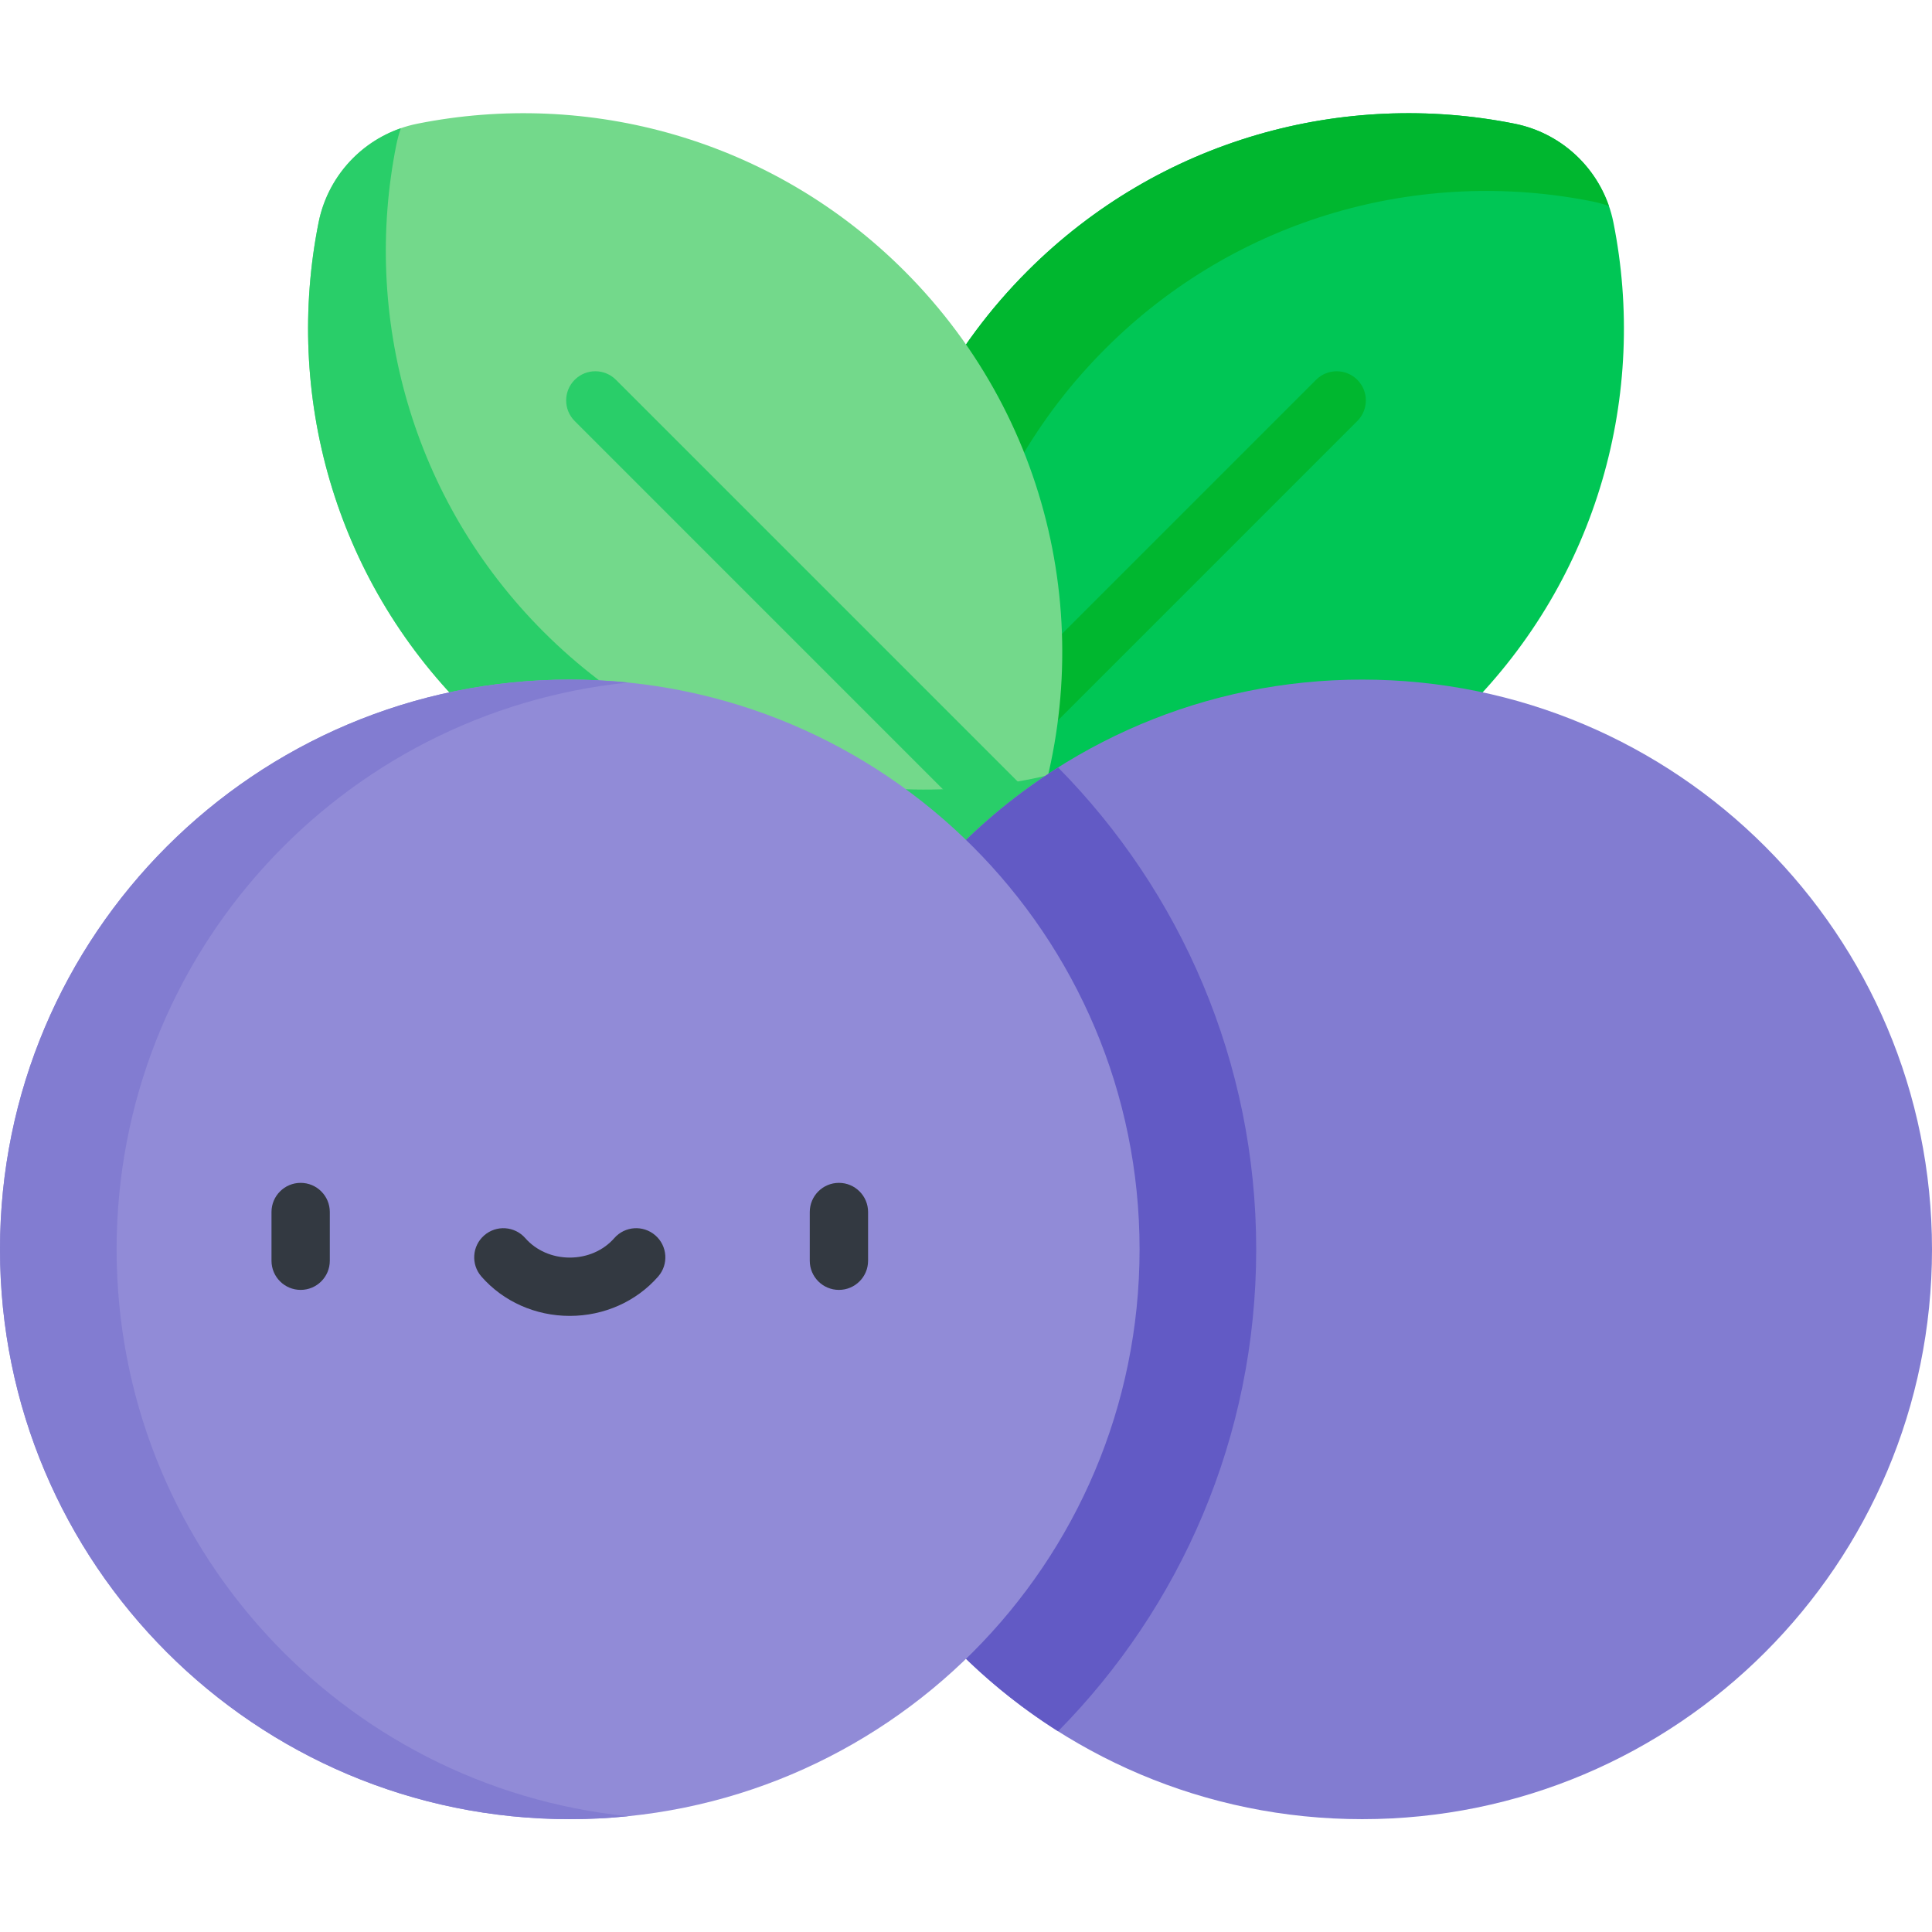 <?xml version="1.0" encoding="UTF-8"?> <svg xmlns="http://www.w3.org/2000/svg" height="512pt" viewBox="0 -30 512 512" width="512pt"> <path d="m401.383 2.781c13.227 2.645 23.547 12.965 26.191 26.188 9.047 45.238-3.961 94.012-39.035 129.082-40.445 40.445-99.109 51.551-149.562 33.324-18.219-50.445-7.113-109.109 33.332-149.555 35.07-35.07 83.84-48.082 129.074-39.039zm0 0" fill="#00c655"></path> <path d="m292.91 62.426c35.07-35.074 83.844-48.082 129.078-39.043 1.5.301 2.961.715 4.383 1.203-3.836-11.082-13.266-19.461-24.988-21.805-45.234-9.043-94.004 3.969-129.074 39.039-40.445 40.445-51.551 99.109-33.332 149.555 5.223 1.891 10.535 3.441 15.906 4.699-10.891-46.496 1.77-97.391 38.027-133.648zm0 0" fill="#00b72f"></path> <path d="m238.977 199.102c-1.977 0-3.957-.754-5.465-2.262-3.016-3.016-3.016-7.91 0-10.926l115.262-115.262c3.02-3.016 7.91-3.016 10.926 0 3.016 3.02 3.016 7.91 0 10.93l-115.262 115.258c-1.508 1.508-3.484 2.262-5.461 2.262zm0 0" fill="#00b72f"></path> <path d="m110.617 2.781c-13.227 2.645-23.547 12.965-26.191 26.188-9.047 45.238 3.961 94.012 39.035 129.082 40.445 40.445 99.109 51.551 149.562 33.324 18.219-50.445 7.113-109.109-33.332-149.555-35.07-35.07-83.84-48.082-129.074-39.039zm0 0" fill="#73d98b"></path> <path d="m144.062 137.449c-35.07-35.074-48.082-83.848-39.031-129.086.301-1.5.711-2.957 1.203-4.379-11.082 3.836-19.465 13.262-21.809 24.984-9.047 45.238 3.961 94.012 39.035 129.082 40.445 40.445 99.109 51.551 149.562 33.324 1.887-5.219 3.441-10.535 4.699-15.902-46.504 10.895-97.402-1.766-133.66-38.023zm0 0" fill="#29ce69"></path> <path d="m273.023 199.102c-1.977 0-3.953-.754-5.465-2.262l-115.258-115.262c-3.016-3.016-3.016-7.906 0-10.926 3.02-3.02 7.91-3.016 10.926 0l115.262 115.262c3.016 3.016 3.016 7.91 0 10.926-1.508 1.508-3.488 2.262-5.465 2.262zm0 0" fill="#29ce69"></path> <path d="m512 301.098c0 83.398-67.605 151-151 151s-151-67.602-151-151c0-83.395 67.605-151 151-151s151 67.605 151 151zm0 0" fill="#827cd1"></path> <path d="m210 301.098c0 53.762 28.098 100.953 70.406 127.707 32.441-32.867 52.5-77.984 52.5-127.707 0-49.719-20.059-94.836-52.5-127.703-42.309 26.754-70.406 73.945-70.406 127.703zm0 0" fill="#625ac5"></path> <path d="m302 301.098c0 83.398-67.605 151-151 151s-151-67.602-151-151c0-83.395 67.605-151 151-151s151 67.605 151 151zm0 0" fill="#918bd7"></path> <path d="m30.906 301.098c0-78.176 59.41-142.477 135.547-150.215-5.082-.516-10.238-.781-15.453-.781-83.395-.004-151 67.605-151 150.996 0 83.398 67.605 151 151 151 5.215 0 10.371-.262 15.453-.781-76.137-7.738-135.547-72.039-135.547-150.219zm0 0" fill="#827cd1"></path> <g fill="#333941"> <path d="m79.676 311.836c-4.266 0-7.727-3.461-7.727-7.727v-12.91c0-4.266 3.461-7.727 7.727-7.727 4.27 0 7.727 3.461 7.727 7.727v12.91c0 4.266-3.457 7.727-7.727 7.727zm0 0"></path> <path d="m222.324 311.836c-4.27 0-7.727-3.461-7.727-7.727v-12.91c0-4.266 3.457-7.727 7.727-7.727 4.266 0 7.727 3.461 7.727 7.727v12.91c0 4.266-3.461 7.727-7.727 7.727zm0 0"></path> <path d="m151 318.727c-9.09 0-17.629-3.801-23.422-10.43-2.809-3.215-2.48-8.098.734-10.902 3.211-2.809 8.094-2.48 10.902.73 2.859 3.27 7.152 5.148 11.785 5.148 4.629 0 8.926-1.879 11.785-5.148 2.809-3.215 7.688-3.539 10.902-.73 3.211 2.805 3.539 7.688.734 10.902-5.793 6.625-14.332 10.43-23.422 10.43zm0 0"></path> </g> </svg> 
